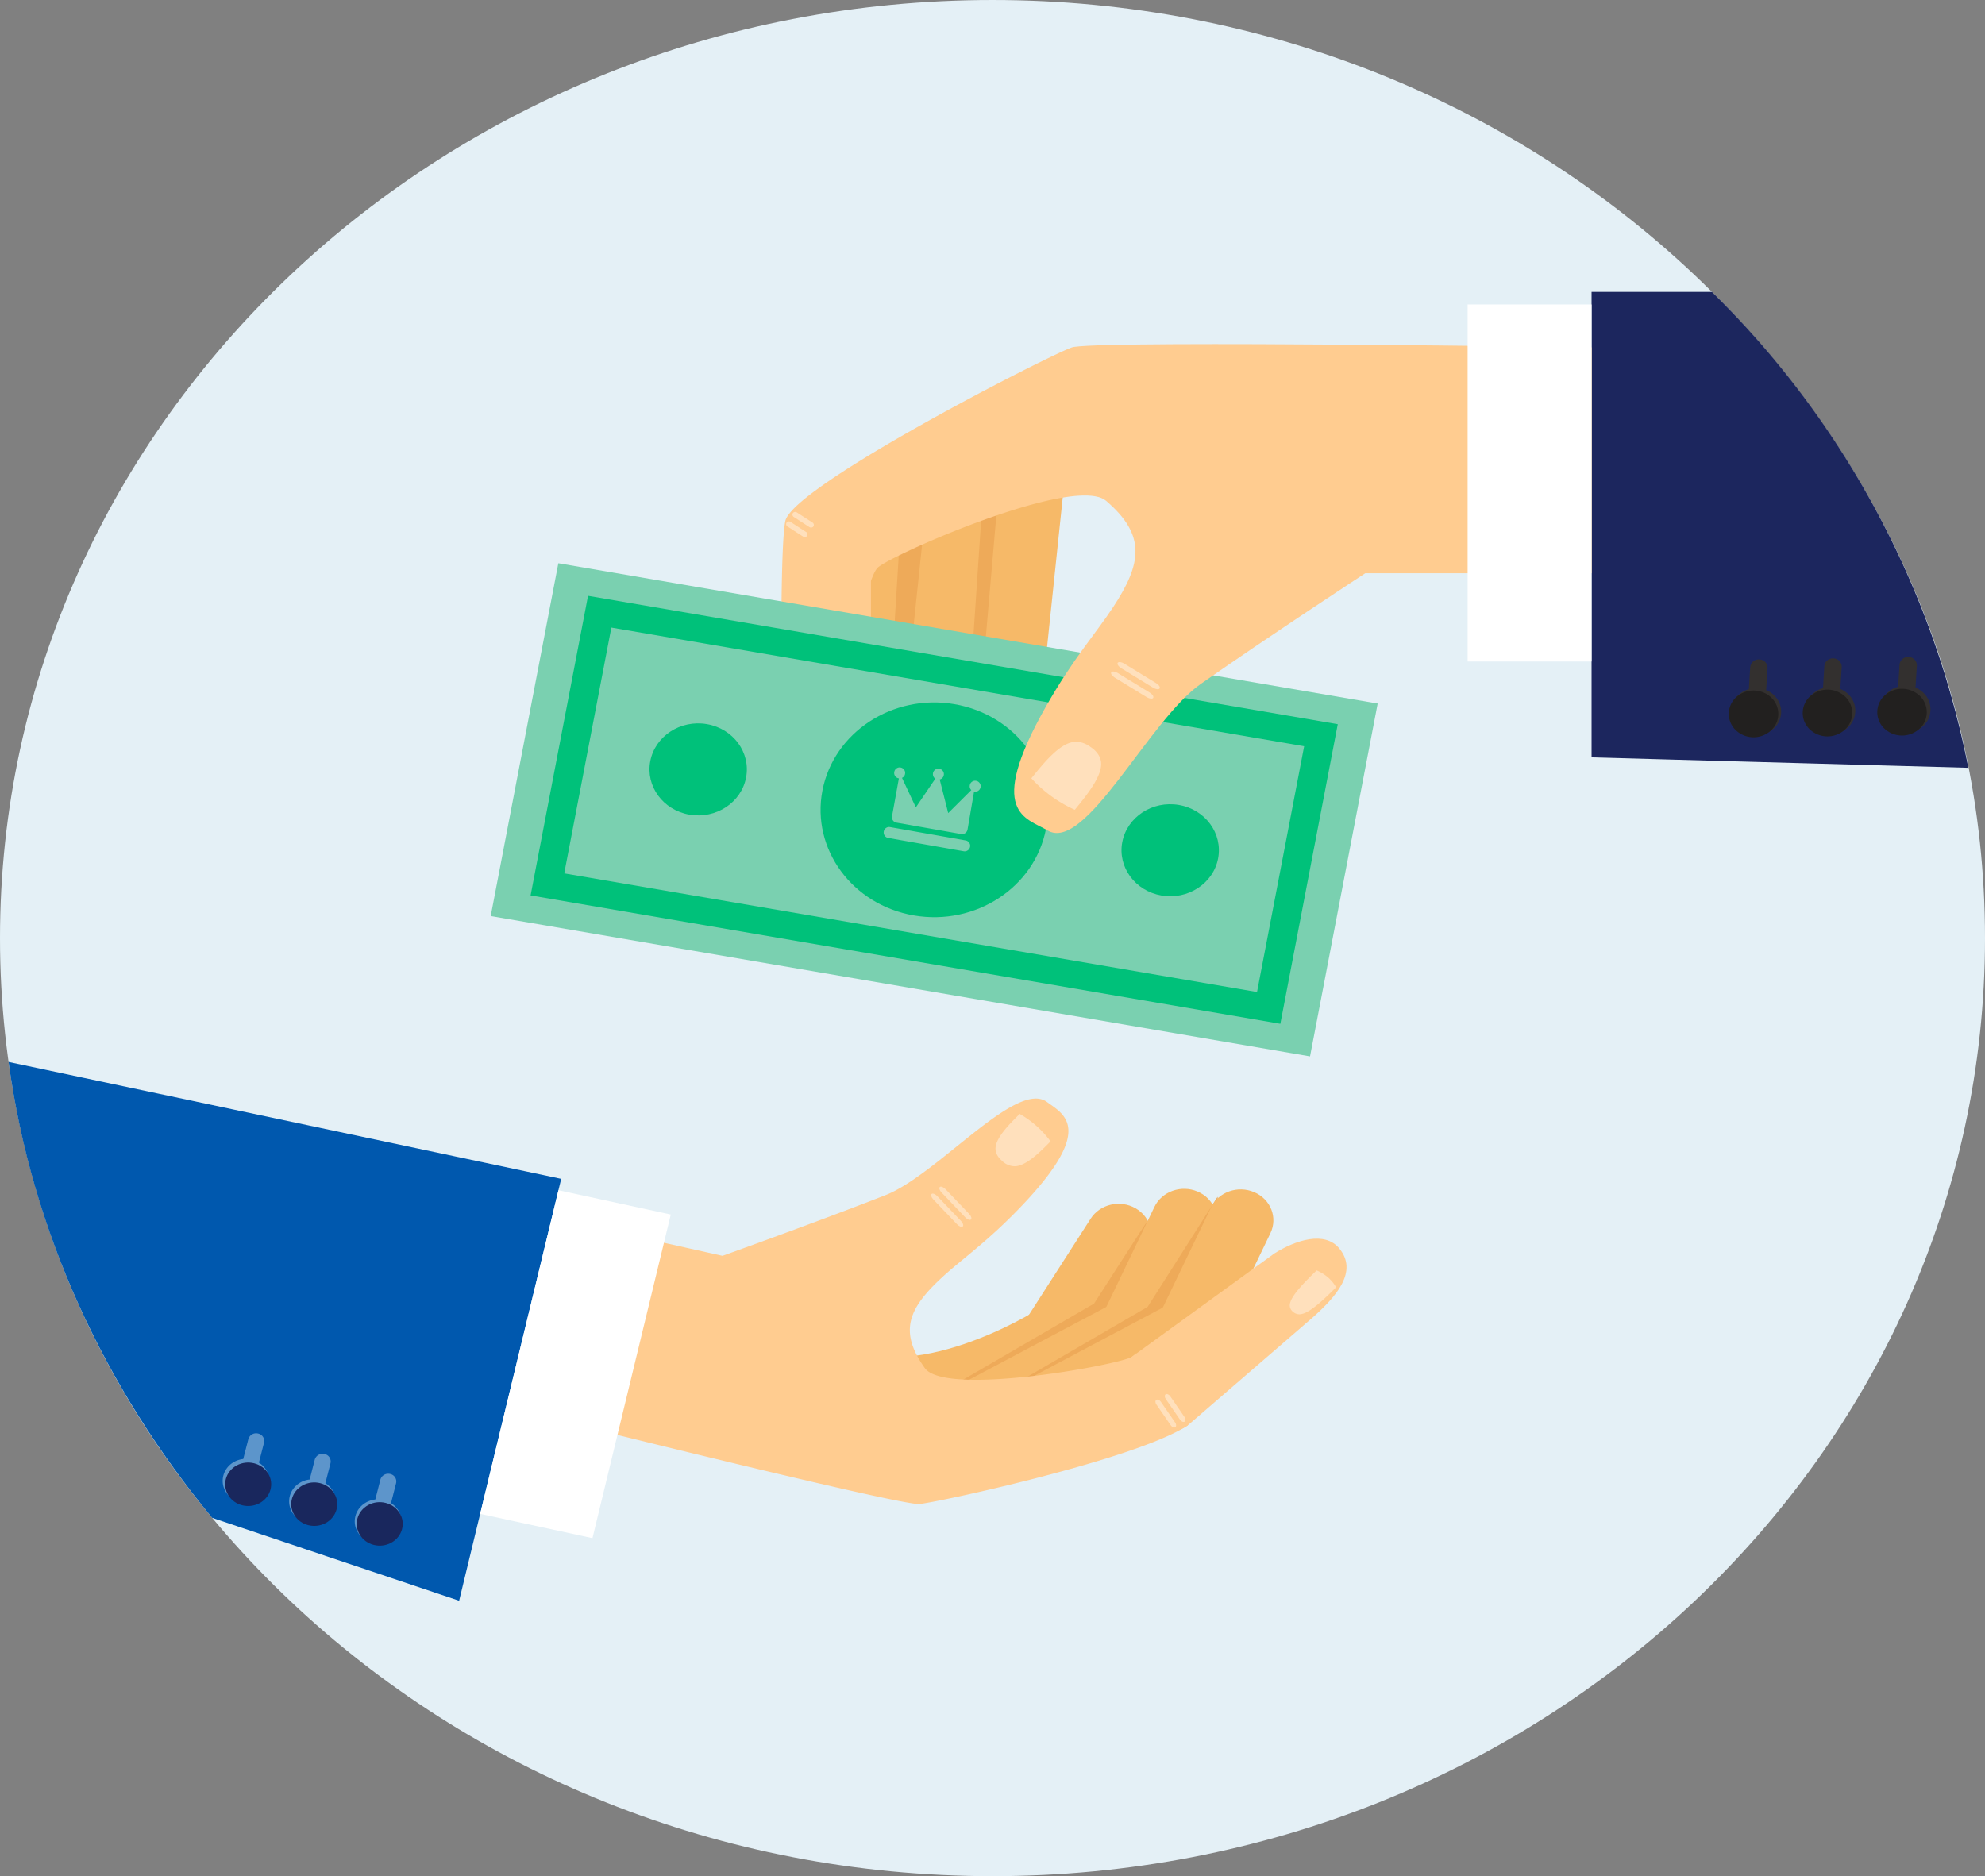 <svg xmlns="http://www.w3.org/2000/svg" xmlns:xlink="http://www.w3.org/1999/xlink" width="1702.036" height="1608.907" viewBox="0 0 1702.036 1608.907">
  <rect x="0" y="0" width="1702.036" height="1608.907" fill="#808080" stroke="none"/>
  <defs>
    <clipPath id="clip-path">
      <rect id="Rectangle_12677" data-name="Rectangle 12677" width="1702.036" height="1608.907" fill="none"/>
    </clipPath>
  </defs>
  <g id="Group_69216" data-name="Group 69216" transform="translate(1613.372 20994.645)">
    <g id="Group_68981" data-name="Group 68981" transform="translate(-1613.372 -20994.645)">
      <g id="Group_68980" data-name="Group 68980" clip-path="url(#clip-path)">
        <path id="Path_77249" data-name="Path 77249" d="M1702.036,804.465c0,444.283-381.011,804.439-851.018,804.439S0,1248.749,0,804.465,381.015,0,851.018,0s851.018,360.166,851.018,804.464" transform="translate(0 0.003)" fill="#e4f0f6"/>
        <path id="Path_77250" data-name="Path 77250" d="M347.887,466.658l323.047,8.952a783.951,783.951,0,0,0-219.8-408.1H347.887Z" transform="translate(1016.807 182.822)" fill="#1c265e"/>
        <path id="Path_77251" data-name="Path 77251" d="M475.714,345.839,1.874,245.584c19.94,146.4,82.963,280.14,174.589,390.956l211.745,71.094Z" transform="translate(5.477 665.091)" fill="#0058ae"/>
        <path id="Path_77252" data-name="Path 77252" d="M209.9,350.32c-1.51,14.343,12.337,27.367,30.9,29.113,18.547,1.732,34.815-8.477,36.325-22.828l23.847-227.658c1.506-14.336-12.341-27.378-30.888-29.109-18.582-1.739-34.838,8.466-36.333,22.828Z" transform="translate(613.183 269.858)" fill="#f6b968"/>
        <path id="Path_77253" data-name="Path 77253" d="M210.15,356.025l-.11-237.358c.785-7.695,29.868-16.746,37.227-20.855L224.621,359.7c-.318,3.163-4.362,14.892-3.656,17.87-7.34-5.484-11.69-13.264-10.815-21.545" transform="translate(613.903 264.895)" fill="#eeaa59"/>
        <path id="Path_77254" data-name="Path 77254" d="M193.641,361.433c-.883,14.377,13.491,26.9,32.12,27.919s34.45-9.816,35.337-24.188l15.558-231.785c.879-14.38-14.9-23.488-33.524-24.519s-34.434,9.8-35.333,24.189Z" transform="translate(565.862 294.633)" fill="#f6b968"/>
        <path id="Path_77255" data-name="Path 77255" d="M193.715,356.218l13.553-234.069c.8-7.676,16.2-7.683,23.576-11.8L203.789,368.544a27.588,27.588,0,0,0,.738,9.23c-7.34-5.488-11.682-13.275-10.811-21.556" transform="translate(565.87 298.858)" fill="#eeaa59"/>
        <path id="Path_77256" data-name="Path 77256" d="M176.309,362.852c-.914,14.388,13.479,26.907,32.1,27.934,18.633,1.035,34.482-9.8,35.36-24.2l14.122-228.355c.922-14.414-13.467-26.914-32.1-27.941-18.61-1.023-34.434,9.8-35.337,24.185Z" transform="translate(515.196 298.517)" fill="#f6b968"/>
        <path id="Path_77257" data-name="Path 77257" d="M385.261,182.472a21.345,21.345,0,0,1,8.332-4.461l1.193-18.875a7.3,7.3,0,0,1,7.877-6.627,7.209,7.209,0,0,1,6.991,7.45l-1.189,18.823a21.128,21.128,0,0,1,7.12,4.772,19.527,19.527,0,0,1-1.118,28.668,22.353,22.353,0,0,1-30.343-1.068,19.505,19.505,0,0,1,1.138-28.683" transform="translate(1105.944 412.998)" fill="#33302f"/>
        <path id="Path_77258" data-name="Path 77258" d="M409.81,177.772l1.169-18.9a7.3,7.3,0,0,1,7.869-6.6,7.2,7.2,0,0,1,7,7.431l-1.169,18.841a21.314,21.314,0,0,1,7.12,4.758,19.553,19.553,0,0,1-1.13,28.679,22.335,22.335,0,0,1-30.331-1.094,19.476,19.476,0,0,1,1.118-28.657,21.557,21.557,0,0,1,8.352-4.45" transform="translate(1153.312 412.325)" fill="#33302f"/>
        <path id="Path_77259" data-name="Path 77259" d="M426.245,177.447l1.169-18.886a7.3,7.3,0,0,1,7.857-6.615,7.194,7.194,0,0,1,7.014,7.446l-1.161,18.819a21.757,21.757,0,0,1,7.12,4.758,19.564,19.564,0,0,1-1.157,28.709,22.338,22.338,0,0,1-30.335-1.09,19.519,19.519,0,0,1,1.141-28.687,21.422,21.422,0,0,1,8.352-4.454" transform="translate(1201.328 411.468)" fill="#33302f"/>
        <path id="Path_77260" data-name="Path 77260" d="M430.807,165.875a19.292,19.292,0,0,1-1.118,28.364,22.113,22.113,0,0,1-29.986-1.046,19.308,19.308,0,0,1,1.13-28.364,22.125,22.125,0,0,1,29.974,1.046" transform="translate(1151.701 431.917)" fill="#22201f"/>
        <path id="Path_77261" data-name="Path 77261" d="M447.092,165.683a19.321,19.321,0,0,1-1.118,28.375,22.132,22.132,0,0,1-29.994-1.068,19.321,19.321,0,0,1,1.149-28.353,22.091,22.091,0,0,1,29.962,1.046" transform="translate(1199.338 431.378)" fill="#22201f"/>
        <path id="Path_77262" data-name="Path 77262" d="M414.643,166.091a19.253,19.253,0,0,1-1.118,28.338,22.087,22.087,0,0,1-29.974-1.031,19.311,19.311,0,0,1,1.106-28.357,22.1,22.1,0,0,1,29.986,1.049" transform="translate(1104.476 432.464)" fill="#22201f"/>
        <path id="Path_77263" data-name="Path 77263" d="M420.078,80.659c-18.845,6.285-239.77,118.9-245.893,149.014-5.213,25.583-3.24,184.594-1.852,228.332.039,1.387,0,5.481,0,5.481,0,17.369,16.852,31.416,37.671,31.416,20.779,0,37.639-14.047,37.639-31.416V280.828c2.236-6,4.315-10.1,6.288-11.7,12.843-10.424,120.289-58.041,171.792-61.285l64.091-67.493L422.389,80.207a15.324,15.324,0,0,0-2.311.452" transform="translate(499.165 217.217)" fill="#ffcc90"/>
        <path id="Path_77264" data-name="Path 77264" d="M195.679,221.37a30.484,30.484,0,0,1-11.529,2.4c-.008.015-.031-.011-.051.026-.031-.026-.043,0-.063-.026a32.319,32.319,0,0,1-11.741-2.225c-.73-14.8-1.961-36.956,2.13-45.57,1.8-3.838,4.535-5.058,7.053-4.95l.024-.03c.008-.019.027.011.039.011s.059,0,.075-.03v.041c2.483-.159,5.355,1.031,7.54,4.839,4.911,8.525,5.8,30.7,6.524,45.511" transform="translate(501.365 463.045)" fill="#ffe0bc"/>
        <path id="Path_77265" data-name="Path 77265" d="M173.592,119.414a2.38,2.38,0,0,0,.785,3.311l13.428,8.662a2.5,2.5,0,0,0,3.413-.6,2.37,2.37,0,0,0-.82-3.3l-13.385-8.662a2.482,2.482,0,0,0-3.421.6" transform="translate(506.27 320.616)" fill="#ffe0bc"/>
        <path id="Path_77266" data-name="Path 77266" d="M172.212,121.594a2.432,2.432,0,0,0,.761,3.341l13.416,8.655a2.5,2.5,0,0,0,3.421-.6,2.384,2.384,0,0,0-.812-3.3L175.6,121a2.456,2.456,0,0,0-3.385.59" transform="translate(502.244 326.557)" fill="#ffe0bc"/>
        <path id="Path_77297" data-name="Path 77297" d="M0,0,308.06,3.122l6.852,712.737L6.852,712.737Z" transform="translate(420.752 785.569) rotate(-79.73)" fill="#7ad0b0"/>
        <path id="Path_77267" data-name="Path 77267" d="M758.851,504.813l-642.874-110.1,49.247-256.926,642.87,110.1Zm-614.029-129L738.856,477.554l40.413-210.77L185.226,165.026Z" transform="translate(338.979 373.152)" fill="#00c17a"/>
        <path id="Path_77268" data-name="Path 77268" d="M224.784,213.784c-4.091,21.456-25.824,35.677-48.521,31.8-22.682-3.894-37.733-24.422-33.622-45.859,4.107-21.467,25.828-35.688,48.513-31.8s37.749,24.4,33.63,45.859" transform="translate(414.932 453.039)" fill="#00c17a"/>
        <path id="Path_77269" data-name="Path 77269" d="M327.972,232.493c-4.111,21.441-25.828,35.662-48.505,31.783-22.705-3.894-37.757-24.407-33.654-45.859,4.123-21.463,25.828-35.673,48.517-31.8s37.745,24.411,33.642,45.878" transform="translate(716.492 503.67)" fill="#00c17a"/>
        <path id="Path_77270" data-name="Path 77270" d="M372.637,270.941c-9.6,50.046-60.278,83.245-113.212,74.183s-88.087-56.977-78.484-107.019c9.587-50.038,60.274-83.234,113.212-74.175,52.923,9.074,88.059,56.958,78.484,107.011" transform="translate(524.235 439.921)" fill="#00c17a"/>
        <path id="Path_77271" data-name="Path 77271" d="M273.636,81.911l3.334,127.636c10.67-.656,18.99.53,23.505,4.387,34.5,29.532,30.743,53.695,5.908,91.444-14.491,22.042-34.132,43.786-57.63,85.277-51.812,91.6-16.558,95.1,1.51,105.951,32.485,19.546,86.631-94.314,131.445-125.634,60.611-42.34,141.029-94.9,141.029-94.9H716.78V82.364s-404.838-5.955-443.144-.452" transform="translate(647.918 215.512)" fill="#ffcc90"/>
        <path id="Path_77272" data-name="Path 77272" d="M262.684,229.886a114.487,114.487,0,0,1-20.026-11.607c-.055-.022-.055-.045-.1-.063-.012-.041-.063-.041-.082-.082a109.915,109.915,0,0,1-17.041-15.267c9.532-11.785,23.556-29.577,36.255-31.19,5.621-.723,10.886,1.561,14.777,4.535h.043c.039,0,.039.033.063.059a.217.217,0,0,0,.114.056l-.008.03c4.048,2.778,7.751,6.99,8.477,12.326,1.636,12.011-12.93,29.432-22.474,41.2" transform="translate(658.909 464.575)" fill="#ffe0bc"/>
        <path id="Path_77273" data-name="Path 77273" d="M244.454,153.756c-.718,1.087.581,3.107,2.966,4.576l27.366,16.739c2.365,1.446,4.884,1.739,5.6.693.761-1.079-.588-3.122-2.974-4.572l-27.307-16.746c-2.373-1.468-4.9-1.761-5.653-.69" transform="translate(713.916 414.66)" fill="#ffe0bc"/>
        <path id="Path_77274" data-name="Path 77274" d="M243.059,155.925c-.749,1.09.588,3.133,2.923,4.58l27.346,16.739c2.385,1.446,4.915,1.765,5.645.708.726-1.09-.6-3.141-2.978-4.594l-27.338-16.75c-2.369-1.435-4.9-1.75-5.6-.682" transform="translate(709.807 420.559)" fill="#ffe0bc"/>
        <path id="Path_77299" data-name="Path 77299" d="M0,0H106.281V306.186H0Z" transform="translate(1258.414 261.076)" fill="#fff"/>
        <path id="Path_77275" data-name="Path 77275" d="M275.26,404.688c-8.018,12.511-25.251,16.49-38.491,8.922-13.236-7.6-17.453-23.907-9.419-36.411l55.233-86.045c8.026-12.515,25.259-16.513,38.5-8.926s17.433,23.877,9.419,36.381Z" transform="translate(652.598 753.925)" fill="#f6b968"/>
        <path id="Path_77276" data-name="Path 77276" d="M283.454,392.443c-14.255,5.714-66.766,13.6-72.788.1L198.259,380.05c-6.045-13.457-25.526-57.065-12.812-48.733,64.691,42.422,174.271-26.866,174.271-26.866,14.248-5.685,30.692.608,36.7,14.095,6.045,13.472-.632,29.013-14.891,34.705Z" transform="translate(529.685 818.848)" fill="#f6b968"/>
        <path id="Path_77277" data-name="Path 77277" d="M251.262,423.124l92.276-48.244a26.705,26.705,0,0,0,7.908-6.211,25.148,25.148,0,0,0,6.928-8.455l32.434-77.672c2.224-4.387-45.826,70.645-45.826,70.645l-142.045,82.6c17.782-1.728,40.1-8.377,48.325-12.663" transform="translate(593.146 764.68)" fill="#eeaa59"/>
        <path id="Path_77278" data-name="Path 77278" d="M294,404.035c-6.4,13.3-23.015,19.2-37.1,13.138s-20.324-21.741-13.926-35.083l44.065-91.641c6.414-13.309,23.027-19.2,37.094-13.149,14.1,6.03,20.324,21.752,13.942,35.083Z" transform="translate(702.804 744.54)" fill="#f6b968"/>
        <path id="Path_77279" data-name="Path 77279" d="M292.59,399.909c-13.447,7.257-64.585,20.966-72.246,8.265l-13.9-11.036c-7.665-12.712,5.806-16.034,19.241-23.31L357.3,304c13.436-7.268,30.555-2.852,38.232,9.871,7.7,12.712,2.985,28.883-10.443,36.14Z" transform="translate(596.875 813.815)" fill="#f6b968"/>
        <path id="Path_77280" data-name="Path 77280" d="M262.969,441.109,355.253,392.9a27.573,27.573,0,0,0,7.92-6.211,26.31,26.31,0,0,0,6.932-8.5L414.4,290.215a23.008,23.008,0,0,0,2.291-13.457L356.7,371.184l-142.064,82.6c17.806-1.724,40.1-8.373,48.337-12.671" transform="translate(627.328 749.516)" fill="#eeaa59"/>
        <path id="Path_77281" data-name="Path 77281" d="M306.362,404.167c-6.414,13.29-23,19.182-37.106,13.142-14.087-6.044-20.32-21.745-13.93-35.076L299.4,290.6c6.4-13.342,23.011-19.223,37.1-13.16,14.091,6.018,20.312,21.741,13.922,35.083Z" transform="translate(738.934 744.905)" fill="#f6b968"/>
        <path id="Path_77282" data-name="Path 77282" d="M304.976,400.037c-13.455,7.257-64.589,20.977-72.274,8.255l-13.891-11.047c-7.669-12.689,5.81-16.042,19.237-23.269l131.622-69.848c13.424-7.257,30.555-2.833,38.2,9.879,7.7,12.693,3,28.876-10.423,36.133Z" transform="translate(633.015 814.187)" fill="#f6b968"/>
        <path id="Path_77283" data-name="Path 77283" d="M306,446.068c-14.734,11.5-38.381,7.379-52.84-9.182-14.416-16.55-10.945-37.267,3.786-48.763l122.788-89.049c18.339-11.507,43.186-19.453,55.653-4.179,16.17,19.75-2.361,40.927-23.168,59.409Z" transform="translate(713.047 775.773)" fill="#ffcc90"/>
        <path id="Path_77284" data-name="Path 77284" d="M639.285,475.869c-15.828,7.509-159.862,33.489-177.032,9.282-22.548-31.672-14.032-51.273,15.228-78.161,17.072-15.7,38.44-30.118,67.4-60.447,63.9-66.877,36.651-78.81,22.18-89.52-26.338-19.442-93.8,62.313-138.51,79.838C368.148,360.51,288.774,388.9,288.774,388.9l-138.3-30.837L113.15,521.291s327.28,81.992,344.532,80.446c15.527-1.405,185.631-38.124,230.183-67.5L643.145,472.5a13.782,13.782,0,0,1-3.86,3.371" transform="translate(330.716 688.028)" fill="#ffcc90"/>
        <path id="Path_77298" data-name="Path 77298" d="M0,0,285.5,3.581l1.175,98.533L1.175,98.533Z" transform="translate(411.698 1298.209) rotate(-77.116)" fill="#fff"/>
        <path id="Path_77285" data-name="Path 77285" d="M114.774,372.114A19.4,19.4,0,0,0,108.627,366l4.354-17.08a6.543,6.543,0,0,0-5.1-7.924,6.983,6.983,0,0,0-8.363,4.854l-4.35,17.021a20.961,20.961,0,0,0-7.7,2.421c-9.528,5.236-12.757,16.787-7.218,25.783s17.759,12.092,27.279,6.816c9.54-5.232,12.773-16.757,7.245-25.779" transform="translate(226.639 923.005)" fill="#5d95cb"/>
        <path id="Path_77286" data-name="Path 77286" d="M94.282,361.377l4.382-17.1a6.55,6.55,0,0,0-5.119-7.895,6.955,6.955,0,0,0-8.363,4.824l-4.35,17.047a20.147,20.147,0,0,0-7.681,2.4c-9.548,5.236-12.781,16.8-7.253,25.8,5.547,9,17.782,12.055,27.295,6.8,9.532-5.214,12.765-16.78,7.218-25.761a19.444,19.444,0,0,0-6.127-6.122" transform="translate(184.716 910.502)" fill="#5d95cb"/>
        <path id="Path_77287" data-name="Path 77287" d="M79.74,356.631l4.382-17.076a6.528,6.528,0,0,0-5.1-7.909,6.942,6.942,0,0,0-8.348,4.828L66.308,353.5a20.353,20.353,0,0,0-7.712,2.4c-9.532,5.254-12.761,16.828-7.2,25.831,5.527,8.993,17.766,12.063,27.264,6.808,9.552-5.254,12.773-16.8,7.226-25.8a18.815,18.815,0,0,0-6.143-6.111" transform="translate(142.26 897.671)" fill="rgba(237,243,248,0.39)"/>
        <path id="Path_77288" data-name="Path 77288" d="M73.474,345.344c-9.442,5.184-12.6,16.6-7.147,25.494,5.484,8.922,17.574,11.914,26.958,6.76,9.434-5.184,12.639-16.6,7.155-25.523-5.492-8.885-17.547-11.892-26.965-6.73" transform="translate(186.055 928.427)" fill="#19275d"/>
        <path id="Path_77289" data-name="Path 77289" d="M59.046,340.734c-9.43,5.184-12.631,16.6-7.147,25.524,5.461,8.9,17.566,11.9,26.965,6.727s12.608-16.62,7.14-25.472c-5.484-8.9-17.551-11.933-26.958-6.779" transform="translate(143.857 915.972)" fill="#19275d"/>
        <path id="Path_77290" data-name="Path 77290" d="M87.784,349.9c-9.427,5.184-12.62,16.62-7.132,25.49,5.464,8.9,17.547,11.937,26.958,6.782,9.419-5.206,12.612-16.62,7.132-25.494-5.465-8.892-17.539-11.933-26.958-6.779" transform="translate(227.884 940.794)" fill="#19275d"/>
        <path id="Path_77291" data-name="Path 77291" d="M264.8,281.171a84.6,84.6,0,0,0-11.855-13.053c-.02-.018-.043-.018-.051-.048-.035,0-.043-.041-.1-.059A85.814,85.814,0,0,0,238.345,257.6c-8.352,8.336-20.987,20.669-20.744,30.04.106,4.175,2.624,7.687,5.515,10.108v.019c0,.052.02.052.039.071l.075.082.024-.022a15.679,15.679,0,0,0,11.011,4.606c9.893-.3,22.2-12.968,30.531-21.333" transform="translate(635.998 697.638)" fill="#ffe0bc"/>
        <path id="Path_77292" data-name="Path 77292" d="M321.638,308.269a32.994,32.994,0,0,0-6.983-8.5c-.02,0-.031,0-.031-.048-.043,0-.043-.019-.074-.019a35.931,35.931,0,0,0-9.627-5.915c-8.418,8.277-21.124,20.569-22.784,28.156a6.875,6.875,0,0,0,2.436,7.246h-.012c.012.052.035.03.047.052s.02.011.02.048l.02-.019a8.249,8.249,0,0,0,8.014,1.765c8.093-1.977,20.559-14.488,28.974-22.772" transform="translate(824.018 795.648)" fill="#ffe0bc"/>
        <path id="Path_77293" data-name="Path 77293" d="M203.936,276.325c.949-.786,3.126.052,4.884,1.884l20.316,21.255c1.765,1.847,2.413,3.979,1.495,4.787-.93.786-3.119-.052-4.872-1.913L205.45,281.113c-1.773-1.824-2.432-4-1.514-4.787" transform="translate(594.858 747.546)" fill="#ffe0bc"/>
        <path id="Path_77294" data-name="Path 77294" d="M205.731,274.725c.953-.8,3.138.022,4.888,1.847l20.32,21.255c1.75,1.843,2.424,3.986,1.495,4.784s-3.13-.059-4.9-1.9l-20.285-21.255c-1.773-1.817-2.444-3.979-1.514-4.728" transform="translate(600.089 743.184)" fill="#ffe0bc"/>
        <path id="Path_77295" data-name="Path 77295" d="M253.343,323.881c1.055-.619,2.785.13,3.86,1.665L269.52,343.43c1.055,1.546,1.055,3.33.012,3.949-1.067.668-2.793-.119-3.86-1.665l-12.318-17.859c-1.079-1.524-1.055-3.33-.012-3.975" transform="translate(738.163 876.545)" fill="#ffe0bc"/>
        <path id="Path_77296" data-name="Path 77296" d="M255.383,322.606c1.075-.627,2.8.1,3.872,1.646l12.306,17.874c1.079,1.557,1.079,3.33.012,3.96s-2.793-.111-3.86-1.665l-12.318-17.866c-1.067-1.565-1.067-3.33-.012-3.949" transform="translate(744.126 873.073)" fill="#ffe0bc"/>
      </g>
    </g>
    <path id="crown" d="M70.451,14.153H70.3l.146,32.73v.294a4.771,4.771,0,0,1-4.7,4.716H9.394a4.47,4.47,0,0,1-3.339-1.4A4.6,4.6,0,0,1,4.7,47.176v-.294l.146-32.73H4.7A4.649,4.649,0,0,1,0,9.436,4.574,4.574,0,0,1,1.358,6.082a4.473,4.473,0,0,1,3.3-1.364A4.62,4.62,0,0,1,8,6.082,4.5,4.5,0,0,1,9.392,9.436a4.445,4.445,0,0,1-1.981,3.833L23.484,36.121,35.665,8.994a4.369,4.369,0,0,1-2.018-1.7,4.62,4.62,0,0,1-.771-2.579,4.57,4.57,0,0,1,1.358-3.354A4.484,4.484,0,0,1,37.535,0a4.609,4.609,0,0,1,3.339,1.364,4.5,4.5,0,0,1,1.394,3.354A4.62,4.62,0,0,1,41.5,7.3a4.369,4.369,0,0,1-2.018,1.7L51.66,36.121,67.733,13.269a4.445,4.445,0,0,1-1.981-3.833A4.57,4.57,0,0,1,67.11,6.082a4.484,4.484,0,0,1,3.3-1.364A4.609,4.609,0,0,1,73.75,6.082a4.5,4.5,0,0,1,1.394,3.354,4.708,4.708,0,0,1-4.7,4.718ZM4.7,56.613H70.451a4.561,4.561,0,0,1,3.3,1.364,4.467,4.467,0,0,1,1.394,3.316,4.59,4.59,0,0,1-1.394,3.354,4.492,4.492,0,0,1-3.3,1.4H4.7a4.5,4.5,0,0,1-3.3-1.4A4.586,4.586,0,0,1,0,61.293,4.52,4.52,0,0,1,1.36,57.977,4.539,4.539,0,0,1,4.7,56.613Z" transform="translate(-844.944 -20341.924) rotate(10)" fill="#7ad0b0"/>
  </g>
</svg>
